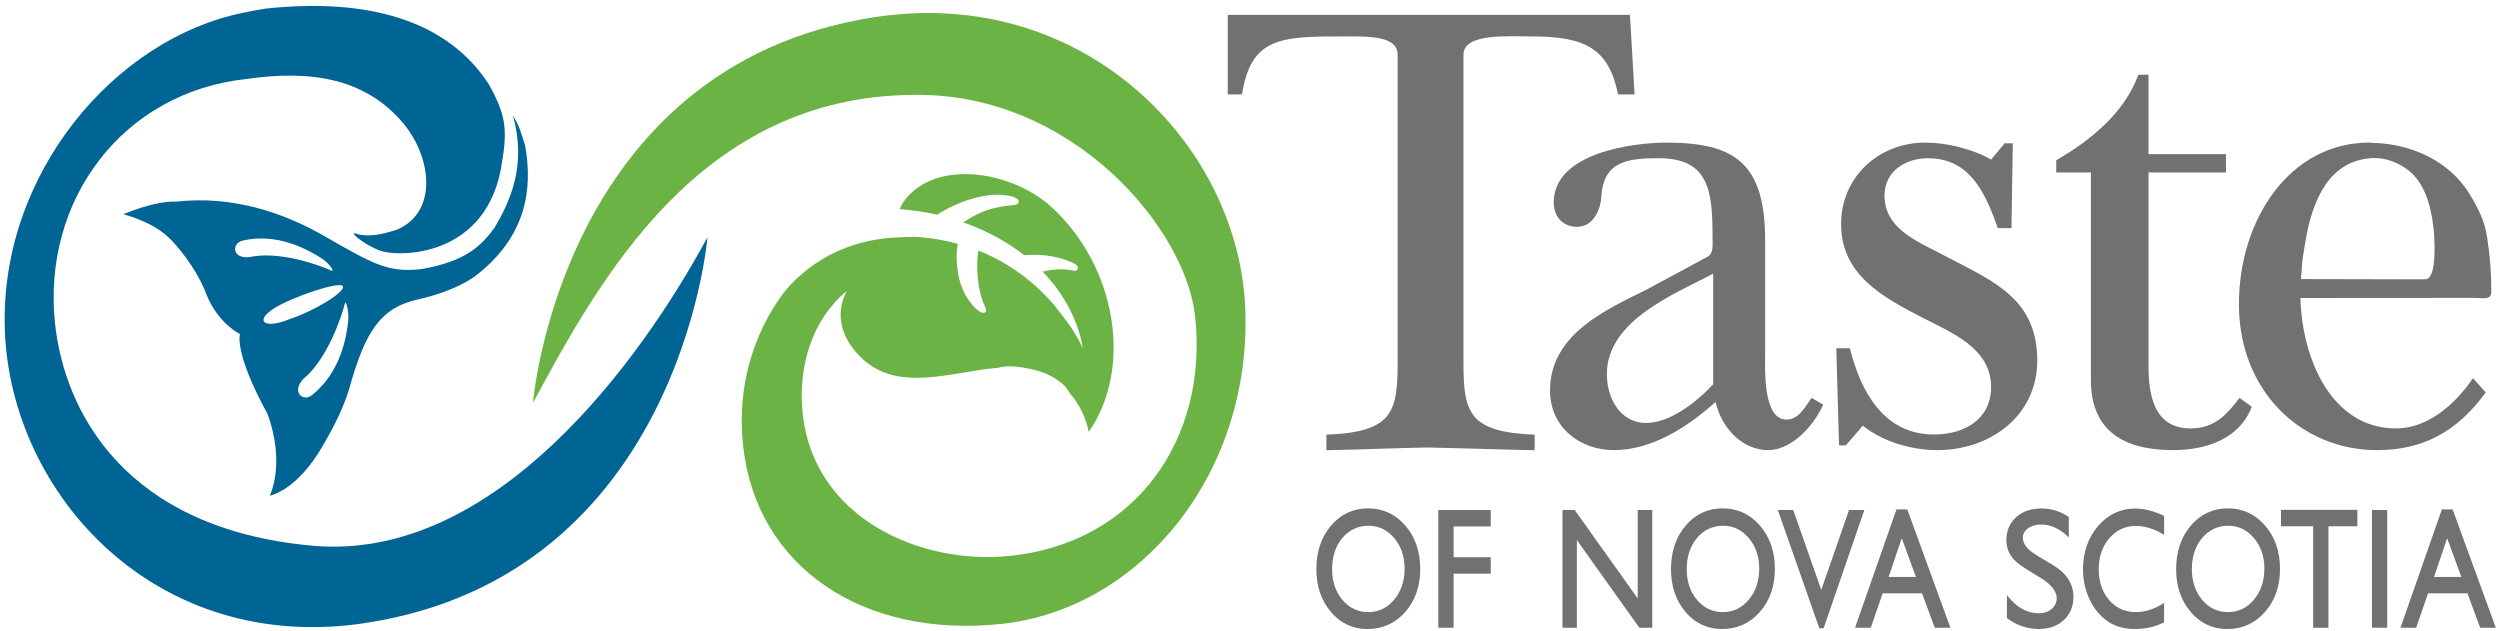 <?xml version="1.0" encoding="UTF-8"?>
<svg xmlns="http://www.w3.org/2000/svg" xmlns:xlink="http://www.w3.org/1999/xlink" version="1.2" id="Layer_1" x="0" y="0" width="348.666" height="88" viewBox="0 0 348.666 88" xml:space="preserve">
<g>
	<path fill="#6CB345" d="M74.33,56.187c0,0,3.839-46.973,47.537-53.776c29.399-4.581,51.069,17.965,51.821,40.916   c0.754,22.951-14.768,41.646-34.054,43.692c-19.288,2.048-34.204-7.96-36.006-24.932c-0.894-8.45,1.588-15.715,5.595-21.164   c1.913-2.431,6.95-7.476,16.033-7.816c0.011,0.301,0.04,0.332,0.021,0c1.009-0.034,1.97-0.124,3.08-0.034   c1.884,0.157,3.612,0.49,5.231,0.933c-0.442,2.021-0.055,5.496,1.288,7.527c0.991,1.505,2.014,2.366,2.53,2.024   c0.197-0.13,0.147-0.381-0.062-0.87c-1.006-2.081-1.27-5.529-0.899-7.742c4.771,1.889,8.192,4.845,10.517,7.521   c0.82,1.031,1.624,2.096,2.302,3.018c1.187,1.792,1.73,3.059,1.73,3.059s-0.515-5.414-5.571-10.655   c1.398-0.343,2.622-0.444,4.03-0.185c0.392,0.082,0.563,0.082,0.722-0.023c0.16-0.107,0.214-0.367,0.084-0.566   c-0.158-0.239-0.524-0.447-1.352-0.757c-1.923-0.738-3.973-0.932-6.068-0.766c-2.07-1.612-4.625-3.128-7.867-4.356   c-0.215-0.085-0.425-0.119-0.639-0.192c0.135-0.096,0.261-0.178,0.418-0.285c1.899-1.253,3.703-1.876,6.324-2.128   c0.485-0.037,0.63-0.076,0.83-0.206c0.197-0.13,0.211-0.369,0.08-0.565c-0.236-0.355-1.078-0.597-2.391-0.694   c-2.571-0.127-5.985,0.916-8.902,2.778c-1.833-0.432-3.572-0.641-5.245-0.776c0.309-0.641,0.68-1.253,1.154-1.773   c4.805-5.246,14.874-3.255,20.036,1.47c9.122,8.346,11.376,22.469,5.206,31.376c-0.414-2.044-1.316-3.867-2.599-5.344   c-0.243-0.41-0.486-0.83-0.838-1.152c-1.249-1.139-2.639-1.786-4.108-2.151c-0.026-0.012-0.053-0.014-0.077-0.022   c-0.315-0.076-0.63-0.149-0.954-0.197c-1.079-0.239-2.193-0.354-3.343-0.233c-0.247,0.027-0.472,0.108-0.709,0.151   c-6.539,0.543-13.779,3.47-18.896-1.214c-2.725-2.49-4.079-5.975-2.235-9.487c-4.773,3.932-6.841,10.457-6.135,17.114   c1.535,14.462,16.286,21.161,29.019,19.812c17.357-1.842,27.538-16.188,25.717-33.355c-1.309-12.338-17.153-31.184-39.091-30.929   C97.53,13.311,83.595,39.055,74.33,56.187"></path>
	<path fill="#006595" d="M98.667,33.091c-9.263,17.134-29.587,45.301-55.065,43.02c-26.139-2.346-34.618-18.665-35.926-31   c-1.822-17.168,9.391-32.262,26.75-34.103c9.169-1.312,16.598,0,21.811,6.183c3.919,4.659,4.925,12.327-0.857,14.837   c-1.067,0.313-3.235,1.118-5.407,0.663c-1.906-0.793,0.879,1.522,2.998,2.239c1.887,0.872,14.207,1.41,16.817-10.99   c1.001-5.484,0.993-7.498-1.579-12.128C62.339,2.684,51.072-0.291,37.113,1.191c-1.144,0.172-2.203,0.373-3.207,0.594   C16.061,5.373-0.047,24.221,0.671,45.944c0.753,22.954,21.063,45.504,50.464,40.921C94.83,80.061,98.667,33.091,98.667,33.091    M73.239,20.313c-0.503-1.558-0.751-2.736-1.707-4.181c1.968,6.937-0.42,11.992-2.545,15.61c-1.793,2.425-3.917,4.732-10.267,5.791   c-4.524,0.501-6.547-0.616-13.495-4.612c-5.799-3.339-12.881-5.664-20.646-4.803c-3.001-0.14-7.386,1.763-7.386,1.763   s3.884,0.955,6.201,3.121c2.309,2.162,4.596,5.746,5.435,8.163c1.694,4.051,4.635,5.414,4.635,5.414s-0.893,2.521,3.887,11.23   c2.487,7.011,0.272,11.32,0.272,11.32s3.747-0.617,7.396-6.958c0.814-1.42,2.746-4.712,3.711-8.038   c2.28-8.199,4.501-11.202,9.459-12.349c5.673-1.253,8.245-3.385,8.287-3.433C73.317,33.006,74.354,26.515,73.239,20.313    M46.268,37.762c-1.727-0.805-7.4-2.826-11.511-1.9c-2.435,0.231-2.433-1.917-0.948-2.298c4.917-1.174,9.236,1.327,10.946,2.403   C46.019,36.757,46.667,37.93,46.268,37.762 M47.812,39.919c0.388,0.754-3.756,3.371-7.52,4.623   c-3.39,1.408-5.019,0.225-1.803-1.697C41.027,41.333,47.423,39.168,47.812,39.919 M48.546,44.947   c-0.247,2.093-1.037,6.981-5.054,10.179c-1.229,0.956-2.903-0.464-1.18-2.282c3.312-2.719,5.331-8.634,5.798-10.56   C48.237,41.853,48.73,43.406,48.546,44.947"></path>
	<path fill="#717173" d="M254.267,56.432l-1.615-0.945c-0.941,1.322-1.794,3.03-3.496,3.03c-3.32,0-2.978-7.006-2.978-9.377V33.521   c0-10.884-4.35-13.632-13.809-13.632c-4.346,0-15.675,1.329-15.675,8.333c0,2.084,1.361,3.411,3.235,3.411   c2.13,0,3.241-2.083,3.407-4.17c0.256-5.016,3.748-5.398,8.013-5.398c6.986,0,7.496,4.548,7.496,10.987   c0,1.04,0.172,2.269-0.681,2.743l-8.436,4.547c-5.455,2.743-13.551,6.154-13.551,14.107c0,5.3,4.348,8.329,8.863,8.329   c5.284,0,10.223-3.126,14.229-6.722c0.853,3.785,3.836,6.722,7.329,6.722C249.751,62.777,252.9,59.561,254.267,56.432    M238.931,53.593c-2.386,2.557-6.052,5.395-9.372,5.395c-3.495,0-5.453-3.31-5.453-6.815c0-7.572,9.712-11.265,14.825-14.01V53.593   z"></path>
	<path fill="#717173" d="M259.799,59.369c2.839,2.271,6.817,3.408,10.411,3.408c7.29,0,13.919-4.732,13.919-12.498   c0-8.519-5.966-10.981-12.496-14.389c-3.599-1.986-8.806-3.691-8.806-8.616c0-3.409,2.931-5.205,6.061-5.205   c5.964,0,8.043,5.014,9.748,9.749h1.896l0.187-11.837h-1.134l-1.892,2.274c-2.652-1.515-6.25-2.368-9.188-2.368   c-6.53,0-11.736,4.827-11.736,11.363c0,7.101,5.869,10.226,11.362,13.063c4.068,2.083,9.562,4.262,9.562,9.658   c0,4.544-3.79,6.627-7.956,6.627c-7.006,0-10.225-5.963-11.739-12.023h-1.894l0.38,13.539h0.946L259.799,59.369z"></path>
	<path fill="#717173" d="M291.609,24.056v28.969c0,7.099,4.638,9.752,11.454,9.752c4.544,0,9.277-1.514,10.982-6.058l-1.705-1.232   c-1.798,2.368-3.506,4.263-6.815,4.263c-5.019,0-5.877-4.449-5.877-8.711V24.056h10.798v-2.555h-10.798v-11.08h-1.413   c-1.988,5.399-6.724,9.181-11.457,11.93v1.706H291.609z"></path>
	<path fill="#717173" d="M342.396,24.503c-2.987-2.938-7.171-4.492-11.558-4.581c-0.054-0.009-0.327-0.034-0.402-0.034   c-11.077,0-18.182,10.701-18.182,22.535c0,12.114,8.688,20.354,19.259,20.354c6.39,0,11.159-2.553,15.166-8.047l-1.785-1.989   c-2.562,3.788-6.395,7.009-10.741,7.009c-8.835,0-13.07-9.42-13.326-18.19l24.501-0.017c0.85,0,2.128,0.375,2.128-0.855   c0-2.626-0.19-5.118-0.569-7.462c-0.272-2.27-1.335-4.292-2.352-5.984c-0.048-0.081-0.096-0.165-0.149-0.244   c-0.506-0.805-1.074-1.539-1.719-2.207C342.576,24.695,342.494,24.594,342.396,24.503 M320.778,40.721l0.009-0.138v0.308   C320.787,40.833,320.778,40.774,320.778,40.721 M330.52,22.07c2.184-0.198,4.037,0.638,5.483,1.765   c1.976,1.657,2.967,4.36,3.377,7.84c0.168,1.368,0.548,7.186-1.067,7.262l-0.312,0.022l-17.09-0.037l0.208-2.753l0.422-2.552   C322.565,27.462,325.053,22.558,330.52,22.07"></path>
	<path fill="#717173" d="M227.966,13.168l-0.64-11.093h-56.095v11.093h1.987c1.214-7.708,5.129-8.087,13.319-8.087   c3.758,0,8.384-0.284,8.384,2.538V50.67c0,6.949-0.824,9.585-9.936,9.955v2.165c5.073-0.096,8.972-0.283,13.953-0.381   c5.167,0.098,9.938,0.285,15.099,0.381v-2.165c-9.11-0.37-9.932-3.006-9.932-9.955V7.619c0-3.008,6.131-2.538,9.604-2.538   c7.547,0,10.684,1.822,11.952,8.087H227.966z"></path>
	<path fill="#717173" d="M286.192,78.723l-1.794-1.06c-0.377-0.22-1.019-0.669-1.027-0.68c-0.089-0.062-0.36-0.288-0.408-0.334   c-0.077-0.073-0.272-0.272-0.298-0.308c-0.213-0.254-0.371-0.542-0.465-0.835c-0.051-0.167-0.081-0.345-0.081-0.522   c0-0.126,0.017-0.239,0.039-0.354c0.093-0.361,0.316-0.685,0.656-0.932c0.462-0.336,1.12-0.543,1.849-0.543   c1.322,0,2.574,0.563,3.722,1.671c0,0,0.037,0.037,0.071,0.065l0.073,0.074v-2.862l-0.051-0.034   c-1.14-0.765-2.411-1.154-3.776-1.154c-1.435,0-2.621,0.406-3.517,1.22c-0.903,0.812-1.362,1.89-1.362,3.188   c0,0.872,0.247,1.654,0.723,2.323c0.396,0.562,1.022,1.059,1.872,1.604c0.18,0.119,0.363,0.24,0.554,0.355l1.759,1.073   c1.376,0.858,2.113,1.832,2.113,2.77c0,0.567-0.272,1.108-0.717,1.491c-0.471,0.393-1.067,0.591-1.779,0.591   c-1.615,0-3.056-0.787-4.286-2.339l-0.165-0.207v3.213l0.046,0.033c1.325,0.995,2.813,1.492,4.431,1.492   c1.41,0,2.578-0.418,3.457-1.242c0.893-0.83,1.343-1.921,1.343-3.247C289.173,81.378,288.187,79.922,286.192,78.723"></path>
	<path fill="#717173" d="M317.987,79.344c0-2.406-0.697-4.435-2.073-6.031c-1.379-1.601-3.131-2.414-5.205-2.414   c-2.073,0-3.815,0.813-5.172,2.414c-1.353,1.597-2.04,3.64-2.04,6.073c0,2.374,0.685,4.378,2.028,5.957   c1.346,1.587,3.054,2.389,5.079,2.389c2.116,0,3.899-0.802,5.29-2.386C317.285,83.766,317.987,81.75,317.987,79.344    M315.807,79.293c0,1.725-0.492,3.185-1.46,4.342c-0.962,1.152-2.181,1.73-3.62,1.73c-1.428,0-2.641-0.567-3.595-1.696   c-0.955-1.133-1.439-2.572-1.439-4.283c0-1.762,0.481-3.232,1.437-4.365c0.952-1.126,2.182-1.696,3.658-1.696   c1.398,0,2.598,0.577,3.56,1.717C315.314,76.184,315.807,77.613,315.807,79.293"></path>
	<path fill="#717173" d="M247.537,79.344c0-2.406-0.697-4.435-2.073-6.031c-1.383-1.601-3.134-2.414-5.208-2.414   c-2.076,0-3.815,0.813-5.172,2.414c-1.352,1.597-2.037,3.64-2.037,6.073c0,2.38,0.679,4.38,2.022,5.957   c1.349,1.587,3.06,2.389,5.082,2.389c2.116,0,3.896-0.802,5.29-2.386C246.829,83.766,247.537,81.75,247.537,79.344 M245.354,79.293   c0,1.725-0.49,3.189-1.46,4.342c-0.963,1.152-2.181,1.73-3.615,1.73c-1.43,0-2.646-0.567-3.597-1.696   c-0.956-1.133-1.442-2.572-1.442-4.283c0-1.762,0.486-3.232,1.439-4.365c0.946-1.126,2.178-1.696,3.655-1.696   c1.401,0,2.597,0.577,3.562,1.717C244.863,76.184,245.354,77.613,245.354,79.293"></path>
	<path fill="#717173" d="M198.077,79.344c0-2.406-0.693-4.435-2.074-6.031c-1.376-1.601-3.127-2.414-5.2-2.414   c-2.077,0-3.817,0.813-5.177,2.414c-1.351,1.597-2.037,3.64-2.037,6.073c0,2.38,0.684,4.38,2.025,5.957   c1.346,1.587,3.058,2.389,5.082,2.389c2.118,0,3.899-0.802,5.29-2.386C197.375,83.766,198.077,81.75,198.077,79.344    M195.896,79.293c0,1.725-0.489,3.189-1.455,4.342c-0.964,1.152-2.18,1.73-3.621,1.73c-1.432,0-2.641-0.567-3.596-1.696   c-0.957-1.133-1.439-2.572-1.439-4.283c0-1.762,0.479-3.232,1.437-4.365c0.952-1.126,2.182-1.696,3.658-1.696   c1.401,0,2.598,0.577,3.562,1.717C195.406,76.184,195.896,77.613,195.896,79.293"></path>
	<path fill="#717173" d="M348.083,87.545l-6.025-16.502h-1.499l-5.773,16.502h2.187c0,0,1.606-4.645,1.66-4.794h5.497   c0.051,0.146,1.768,4.794,1.768,4.794H348.083z M343.273,80.463h-3.808c0.091-0.272,1.646-4.873,1.83-5.405   C341.487,75.584,343.173,80.188,343.273,80.463"></path>
	<path fill="#717173" d="M272.021,87.545l-6.023-16.502h-1.504l-5.775,16.502h2.191c0,0,1.606-4.645,1.657-4.794h5.495   c0.051,0.146,1.767,4.794,1.767,4.794H272.021z M267.21,80.463h-3.812c0.093-0.272,1.648-4.873,1.832-5.405   C265.423,75.59,267.108,80.188,267.21,80.463"></path>
	<polygon fill="#717173" points="318.123,71.105 318.123,73.398 322.605,73.398 322.605,87.548 324.737,87.548 324.737,73.398   328.775,73.398 328.775,71.105  "></polygon>
	<rect x="330.807" y="71.13" fill="#717173" width="2.132" height="16.415"></rect>
	<path fill="#717173" d="M257.881,71.13c0,0-3.675,10.56-3.875,11.14c-0.205-0.58-3.911-11.14-3.911-11.14h-2.149l5.785,16.488   h0.604l5.678-16.488H257.881z"></path>
	<path fill="#717173" d="M228.405,71.13v12.33c-0.393-0.557-8.785-12.33-8.785-12.33h-1.705v16.415h2.006V75.329   c0.396,0.554,8.711,12.217,8.711,12.217h1.805V71.13H228.405z"></path>
	<polygon fill="#717173" points="200.594,71.13 200.594,87.545 202.729,87.545 202.729,80.01 207.907,80.01 207.907,77.717   202.729,77.717 202.729,73.423 207.907,73.423 207.907,71.13  "></polygon>
	<path fill="#717173" d="M301.82,84.079c-1.294,0.855-2.622,1.287-3.956,1.287c-1.496,0-2.745-0.562-3.708-1.677   c-0.963-1.112-1.451-2.561-1.451-4.303c0-1.728,0.494-3.179,1.477-4.322c0.974-1.143,2.221-1.714,3.697-1.714   c1.277,0,2.6,0.415,3.941,1.239v-2.654c-1.46-0.672-2.813-1.011-4.035-1.011c-2.045,0-3.787,0.822-5.185,2.451   c-1.385,1.617-2.091,3.642-2.091,6.017c0,1.49,0.307,2.9,0.912,4.184c0.609,1.293,1.445,2.312,2.49,3.047   c1.049,0.736,2.338,1.106,3.84,1.106c1.489,0,2.853-0.316,4.068-0.938V84.079z"></path>
</g>
</svg>
